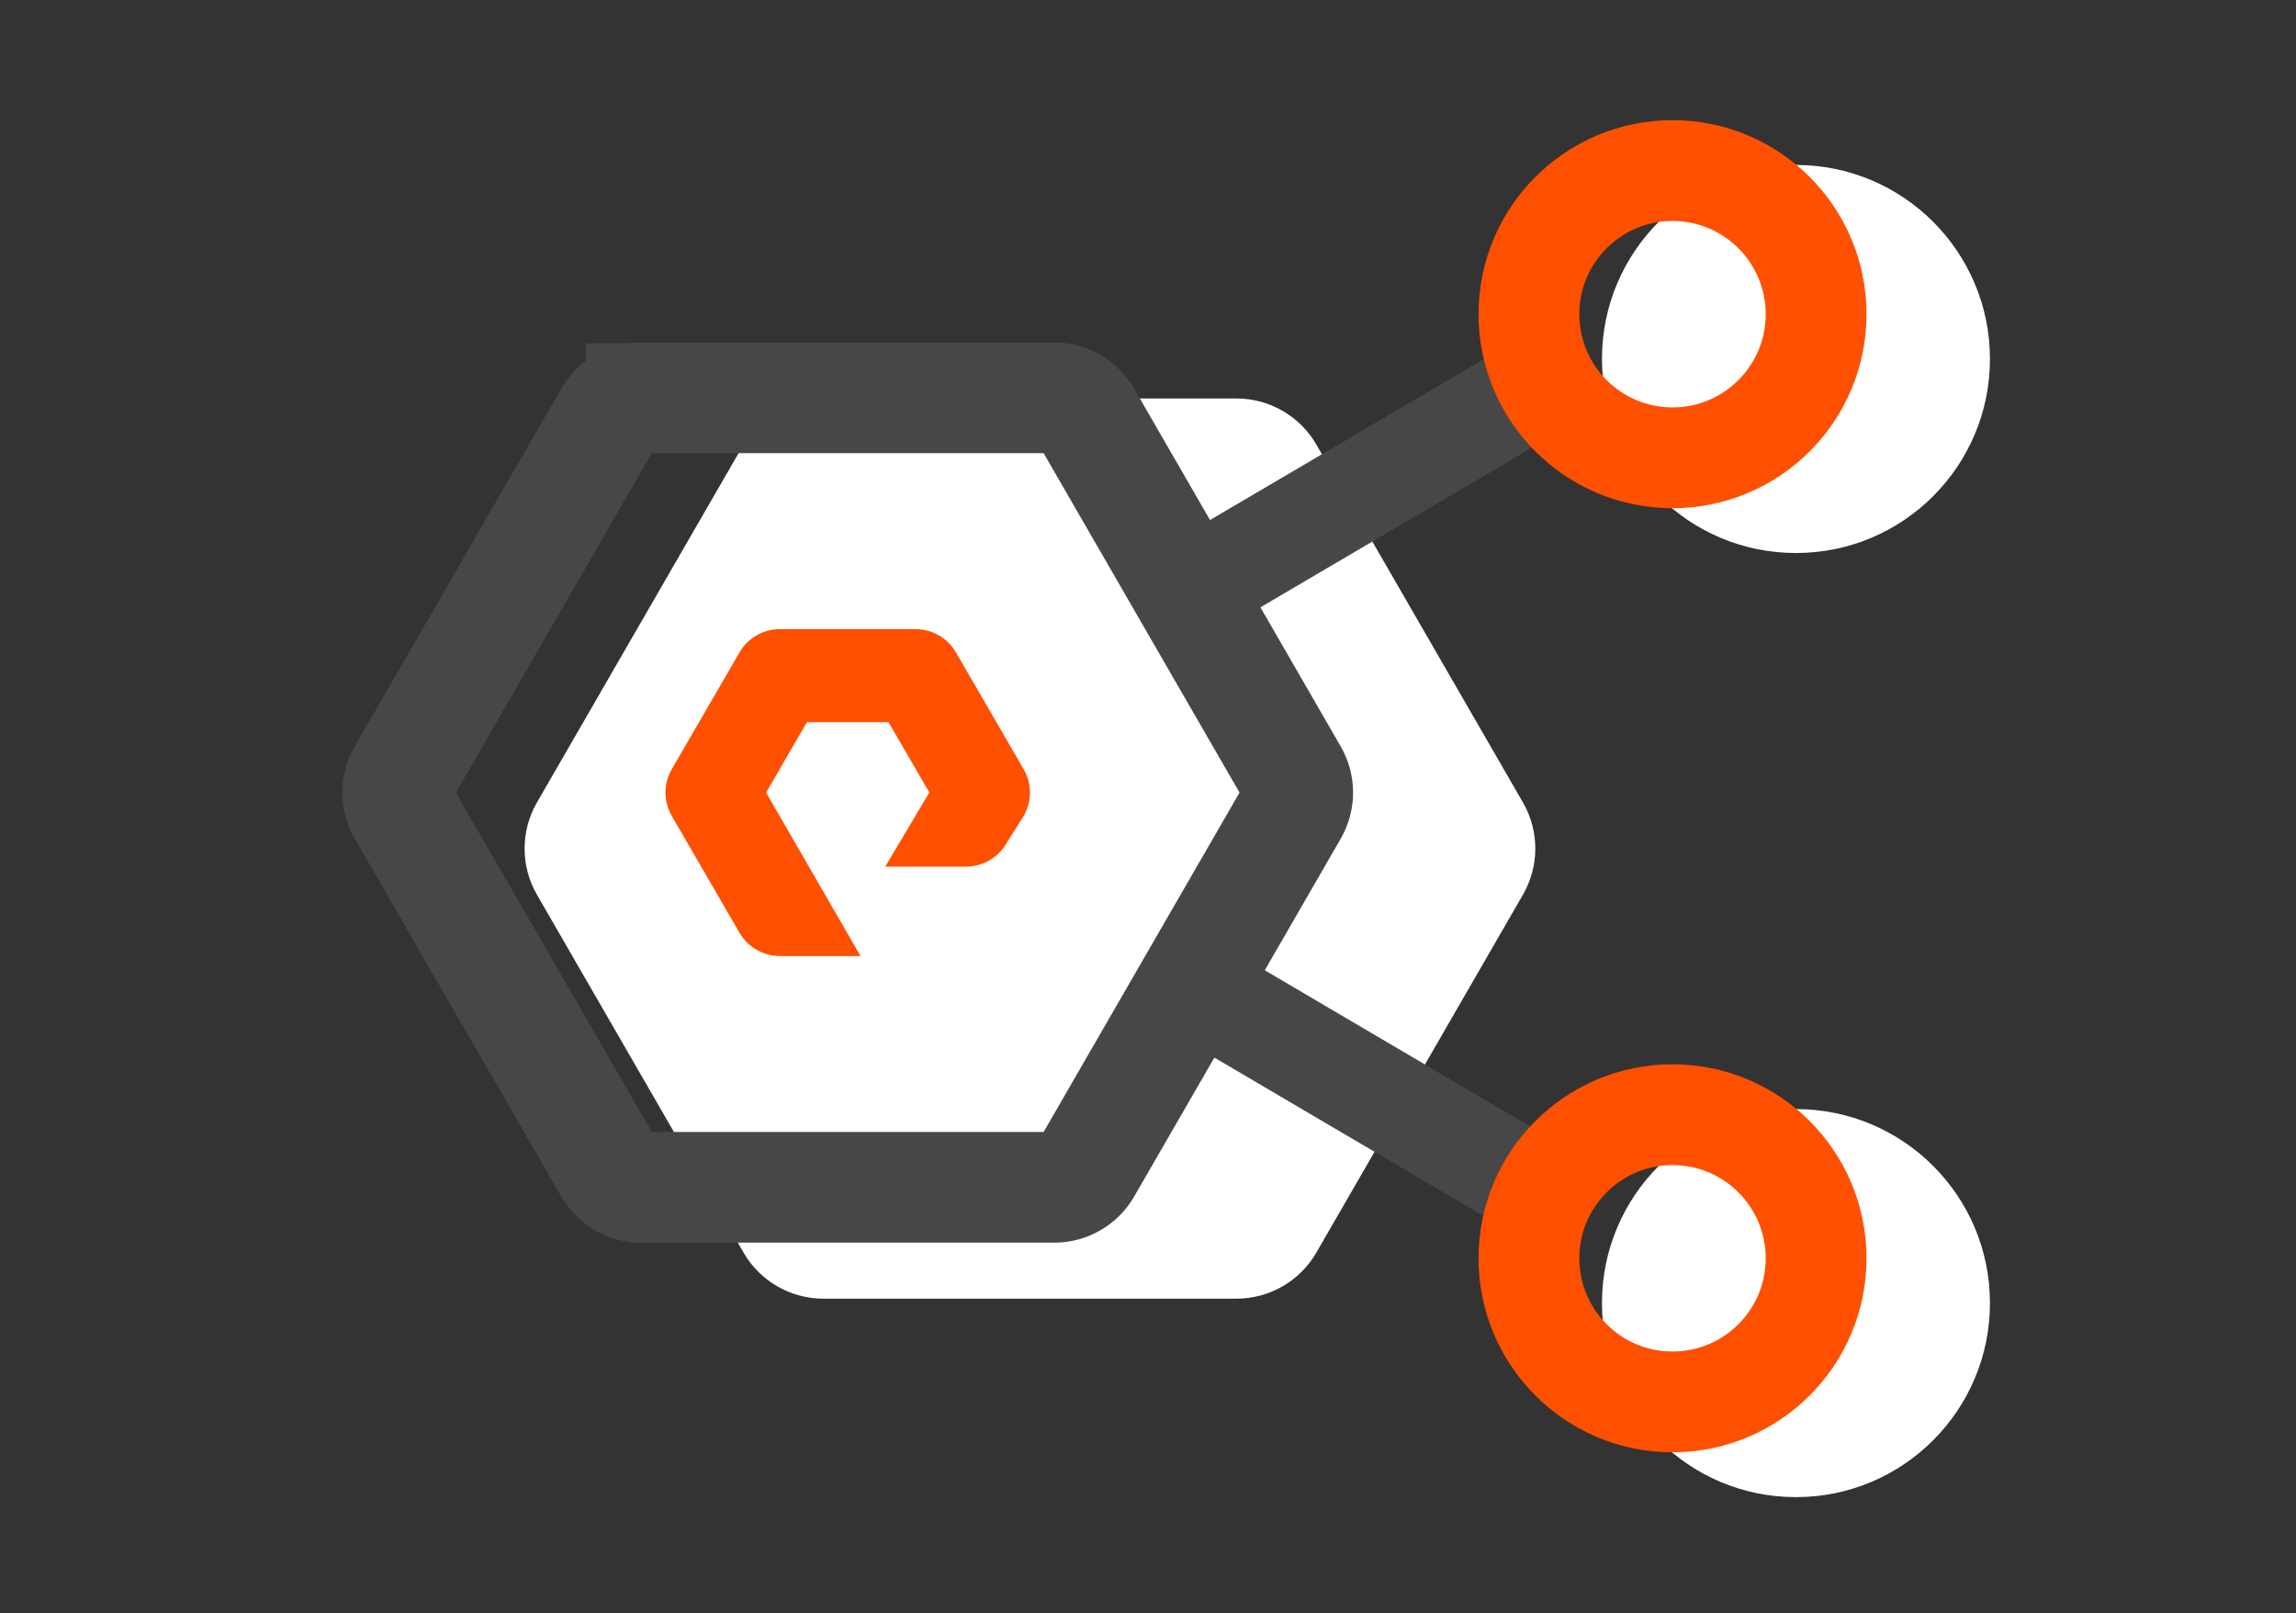 <svg width="205" height="144" viewBox="0 0 205 144" fill="none" xmlns="http://www.w3.org/2000/svg">
<rect x="0" y="0" width="205" height="144" fill="#333333" stroke="none"/>
<path d="M66.385 39.69C67.856 37.143 70.575 35.573 73.516 35.573L110.403 35.573C113.345 35.573 116.063 37.143 117.534 39.69L135.978 71.635C137.449 74.183 137.449 77.322 135.978 79.87L117.534 111.814C116.063 114.362 113.345 115.932 110.403 115.932L73.517 115.932C70.575 115.932 67.856 114.362 66.385 111.814L47.942 79.87C46.471 77.322 46.471 74.183 47.942 71.635L66.385 39.69Z" fill="white"/>
<path d="M54.394 37.161C54.982 36.142 56.069 35.514 57.246 35.514L57.246 30.645L57.246 35.514L94.132 35.514C95.309 35.514 96.397 36.142 96.985 37.161L115.428 69.106C116.017 70.125 116.017 71.38 115.428 72.399L96.985 104.344C96.397 105.363 95.309 105.991 94.132 105.991L57.246 105.991C56.069 105.991 54.982 105.363 54.394 104.344L35.95 72.399C35.362 71.38 35.362 70.125 35.95 69.106L54.394 37.161Z" stroke="#474747" stroke-width="9.882"/>
<path fill-rule="evenodd" clip-rule="evenodd" d="M76.832 85.344H69.638C68.153 85.344 66.768 84.547 66.026 83.267L59.973 72.829C59.233 71.548 59.233 69.957 59.973 68.678L66.026 58.239C66.768 56.959 68.151 56.161 69.638 56.161H81.74C83.226 56.161 84.61 56.959 85.353 58.239L91.404 68.678C92.146 69.957 92.146 71.548 91.404 72.829L89.839 75.314C89.111 76.57 87.726 77.366 86.24 77.366H79.037L82.975 70.748L79.332 64.466H72.046L68.401 70.752L76.832 85.344Z" fill="#FE5000"/>
<line x1="102.347" y1="54.985" x2="141.752" y2="31.831" stroke="#474747" stroke-width="9"/>
<line y1="-4.5" x2="45.704" y2="-4.5" transform="matrix(0.862 0.507 0.507 -0.862 104.627 81.734)" stroke="#474747" stroke-width="9"/>
<circle cx="160.353" cy="32.047" r="17.321" fill="white"/>
<circle cx="149.331" cy="28.047" r="12.821" stroke="#FE5000" stroke-width="9"/>
<circle cx="160.353" cy="116.327" r="17.321" fill="white"/>
<circle cx="149.331" cy="112.327" r="12.821" stroke="#FE5000" stroke-width="9"/>
</svg>
